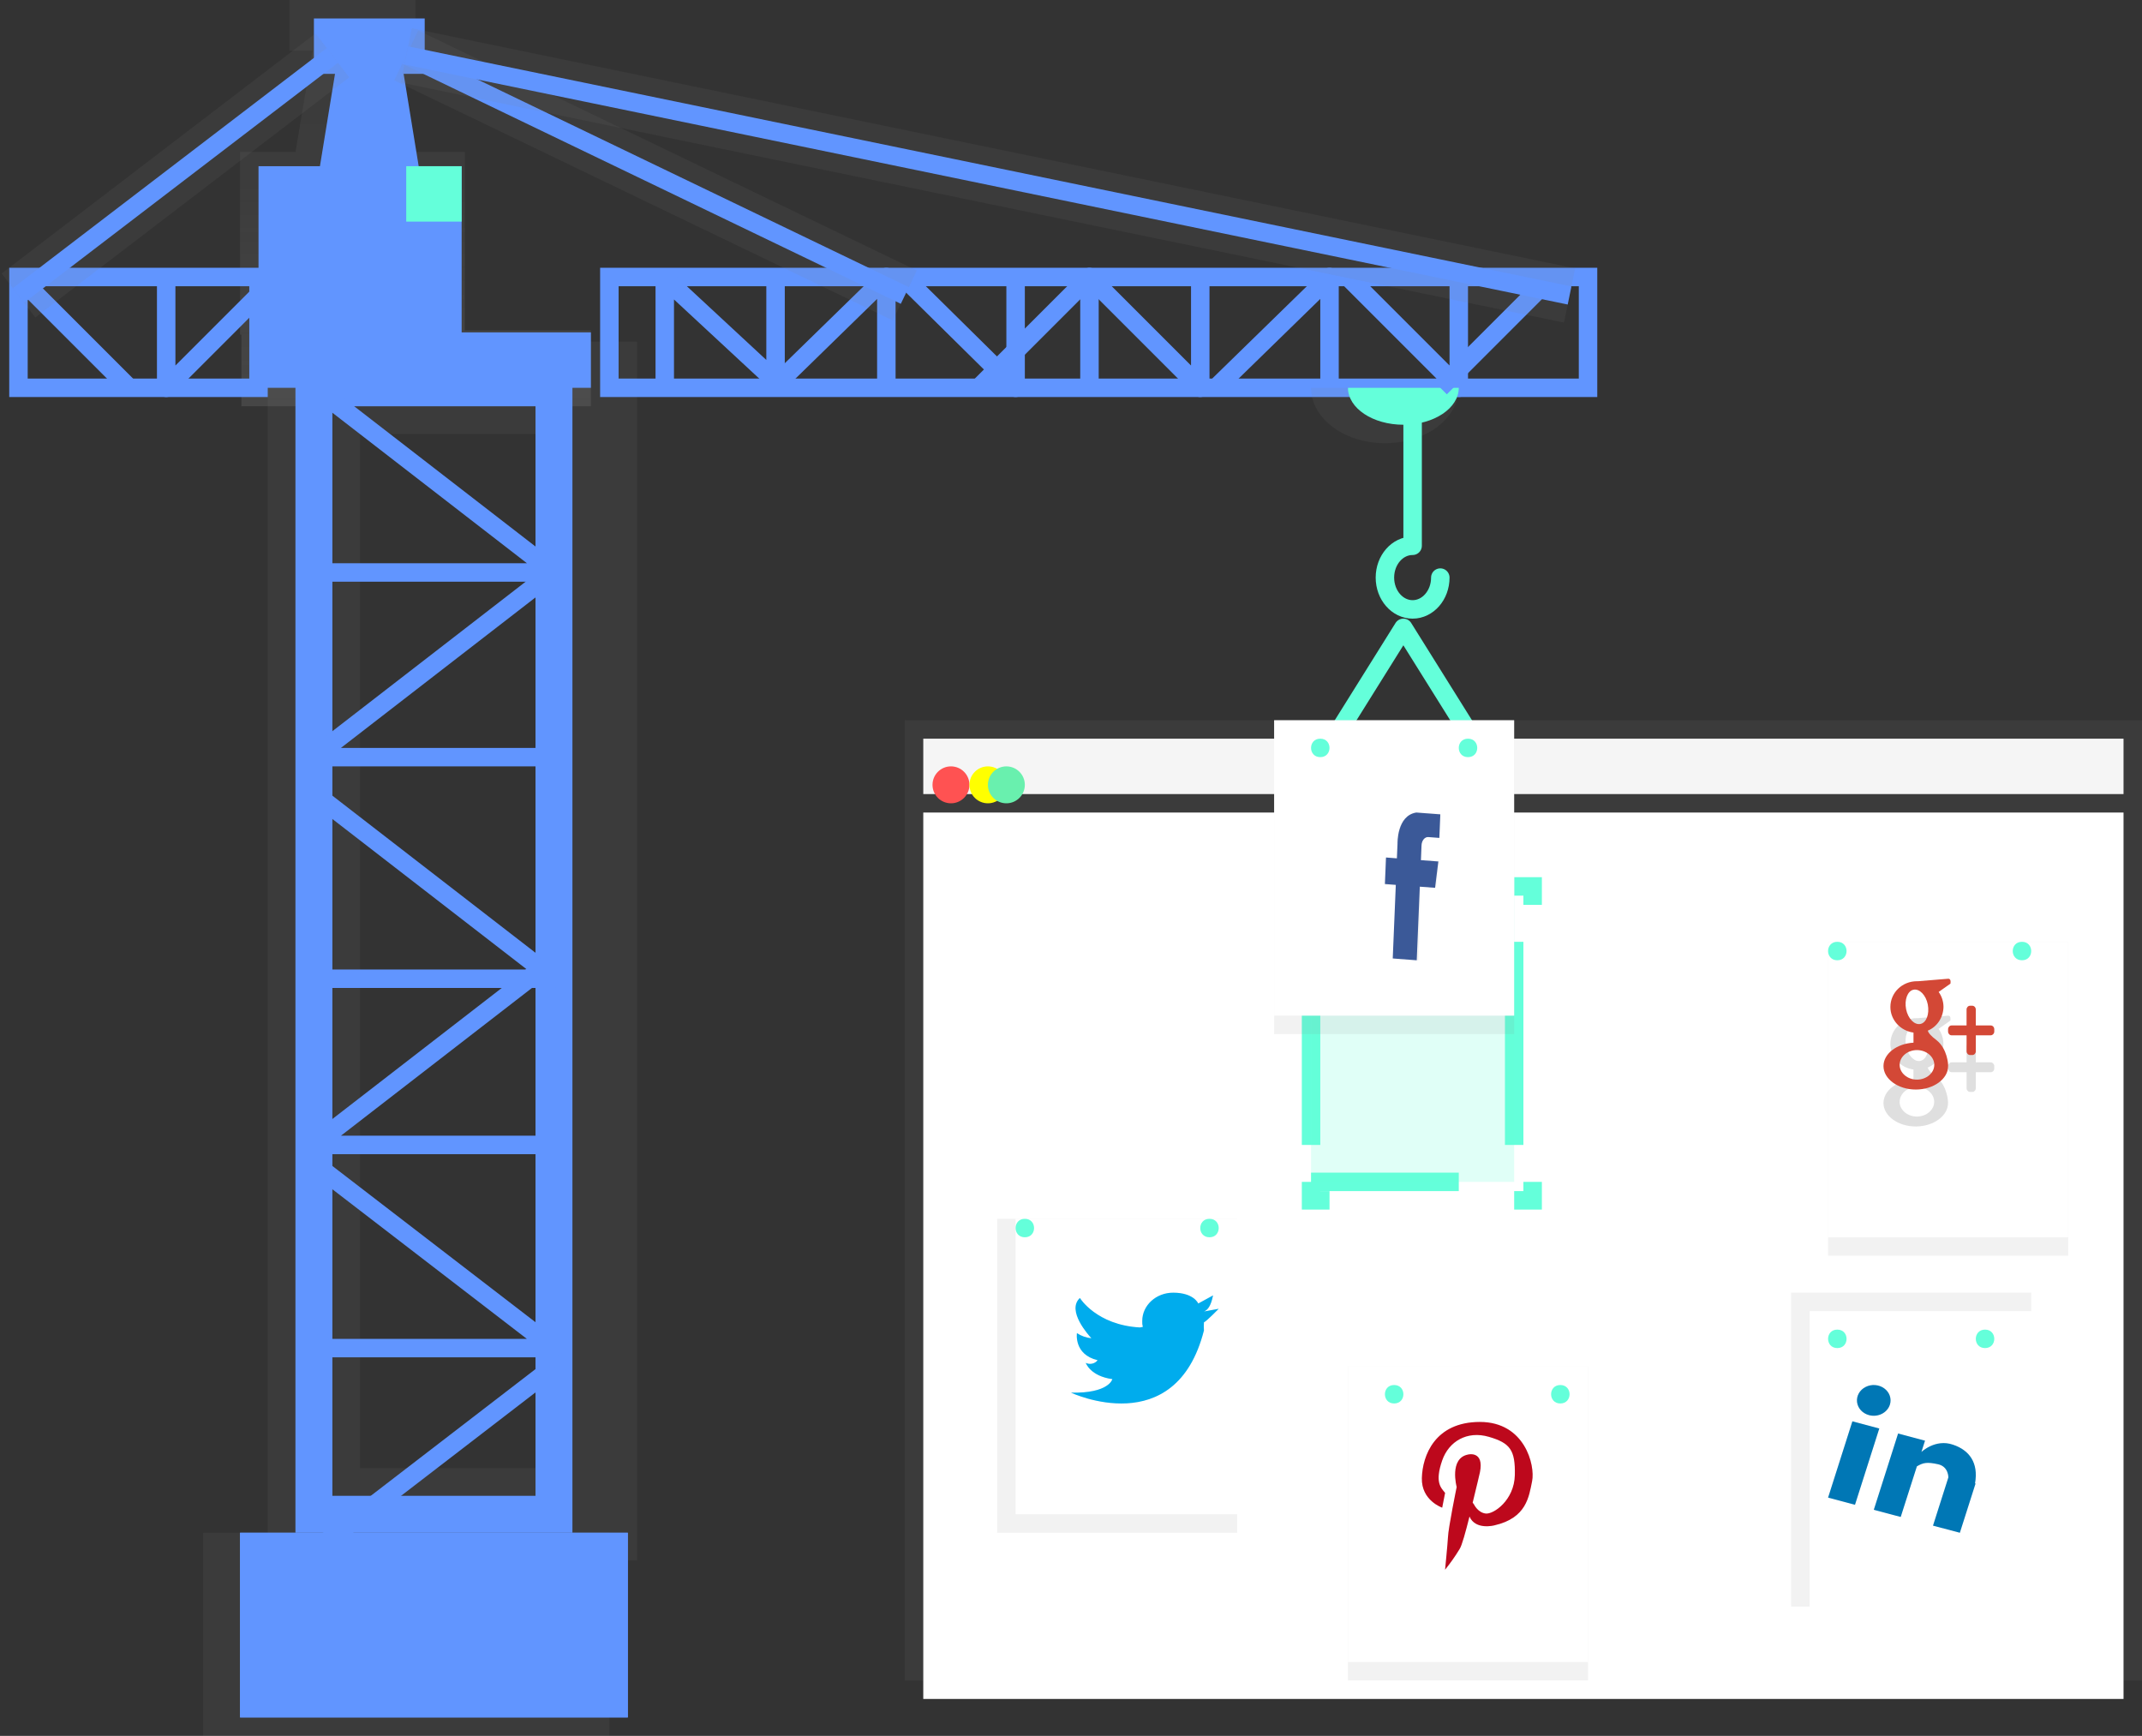<?xml version="1.0" encoding="UTF-8"?>
<svg width="116px" height="94px" viewBox="0 0 116 94" version="1.1" xmlns="http://www.w3.org/2000/svg" xmlns:xlink="http://www.w3.org/1999/xlink">
    <rect x="0" y="0" width="116" height="94" fill="#333333" stroke="none"/>
    <!-- Generator: Sketch 49.2 (51160) - http://www.bohemiancoding.com/sketch -->
    <title>SOCIAL_LOGO@1x</title>
    <desc>Created with Sketch.</desc>
    <defs>
        <linearGradient x1="50.004%" y1="100%" x2="50.004%" y2="0%" id="linearGradient-1">
            <stop stop-color="#808080" stop-opacity="0.25" offset="0%"></stop>
            <stop stop-color="#808080" stop-opacity="0.12" offset="54%"></stop>
            <stop stop-color="#808080" stop-opacity="0.1" offset="100%"></stop>
        </linearGradient>
        <linearGradient x1="16804%" y1="69600%" x2="16804%" y2="60992%" id="linearGradient-2">
            <stop stop-color="#808080" stop-opacity="0.25" offset="0%"></stop>
            <stop stop-color="#808080" stop-opacity="0.12" offset="54%"></stop>
            <stop stop-color="#808080" stop-opacity="0.1" offset="100%"></stop>
        </linearGradient>
        <linearGradient x1="16854%" y1="61242%" x2="16854%" y2="15363%" id="linearGradient-3">
            <stop stop-color="#808080" stop-opacity="0.25" offset="0%"></stop>
            <stop stop-color="#808080" stop-opacity="0.12" offset="54%"></stop>
            <stop stop-color="#808080" stop-opacity="0.1" offset="100%"></stop>
        </linearGradient>
        <linearGradient x1="71300%" y1="27158%" x2="71300%" y2="25519%" id="linearGradient-4">
            <stop stop-color="#808080" stop-opacity="0.25" offset="0%"></stop>
            <stop stop-color="#808080" stop-opacity="0.12" offset="54%"></stop>
            <stop stop-color="#808080" stop-opacity="0.1" offset="100%"></stop>
        </linearGradient>
        <linearGradient x1="6271%" y1="11515%" x2="6271%" y2="1248%" id="linearGradient-5">
            <stop stop-color="#808080" stop-opacity="0.25" offset="0%"></stop>
            <stop stop-color="#808080" stop-opacity="0.12" offset="54%"></stop>
            <stop stop-color="#808080" stop-opacity="0.1" offset="100%"></stop>
        </linearGradient>
        <linearGradient x1="26699%" y1="11535%" x2="26699%" y2="1228%" id="linearGradient-6">
            <stop stop-color="#808080" stop-opacity="0.25" offset="0%"></stop>
            <stop stop-color="#808080" stop-opacity="0.12" offset="54%"></stop>
            <stop stop-color="#808080" stop-opacity="0.1" offset="100%"></stop>
        </linearGradient>
        <linearGradient x1="39266%" y1="11547%" x2="39266%" y2="1164%" id="linearGradient-7">
            <stop stop-color="#808080" stop-opacity="0.25" offset="0%"></stop>
            <stop stop-color="#808080" stop-opacity="0.12" offset="54%"></stop>
            <stop stop-color="#808080" stop-opacity="0.1" offset="100%"></stop>
        </linearGradient>
        <linearGradient x1="60063%" y1="68437%" x2="60063%" y2="29437%" id="linearGradient-8">
            <stop stop-color="#808080" stop-opacity="0.25" offset="0%"></stop>
            <stop stop-color="#808080" stop-opacity="0.12" offset="54%"></stop>
            <stop stop-color="#808080" stop-opacity="0.1" offset="100%"></stop>
        </linearGradient>
        <linearGradient x1="44782%" y1="59830%" x2="44782%" y2="47525%" id="linearGradient-9">
            <stop stop-color="#808080" stop-opacity="0.25" offset="0%"></stop>
            <stop stop-color="#808080" stop-opacity="0.12" offset="54%"></stop>
            <stop stop-color="#808080" stop-opacity="0.1" offset="100%"></stop>
        </linearGradient>
        <linearGradient x1="60318%" y1="65792%" x2="60318%" y2="61480%" id="linearGradient-10">
            <stop stop-color="#808080" stop-opacity="0.25" offset="0%"></stop>
            <stop stop-color="#808080" stop-opacity="0.12" offset="54%"></stop>
            <stop stop-color="#808080" stop-opacity="0.1" offset="100%"></stop>
        </linearGradient>
        <linearGradient x1="75491%" y1="64667%" x2="75491%" y2="52363%" id="linearGradient-11">
            <stop stop-color="#808080" stop-opacity="0.25" offset="0%"></stop>
            <stop stop-color="#808080" stop-opacity="0.12" offset="54%"></stop>
            <stop stop-color="#808080" stop-opacity="0.1" offset="100%"></stop>
        </linearGradient>
        <linearGradient x1="91209%" y1="71266%" x2="91209%" y2="65201%" id="linearGradient-12">
            <stop stop-color="#808080" stop-opacity="0.25" offset="0%"></stop>
            <stop stop-color="#808080" stop-opacity="0.12" offset="54%"></stop>
            <stop stop-color="#808080" stop-opacity="0.1" offset="100%"></stop>
        </linearGradient>
        <linearGradient x1="58033%" y1="65719%" x2="58033%" y2="53415%" id="linearGradient-13">
            <stop stop-color="#808080" stop-opacity="0.25" offset="0%"></stop>
            <stop stop-color="#808080" stop-opacity="0.12" offset="54%"></stop>
            <stop stop-color="#808080" stop-opacity="0.1" offset="100%"></stop>
        </linearGradient>
        <linearGradient x1="73788%" y1="72365%" x2="73788%" y2="67106%" id="linearGradient-14">
            <stop stop-color="#808080" stop-opacity="0.25" offset="0%"></stop>
            <stop stop-color="#808080" stop-opacity="0.12" offset="54%"></stop>
            <stop stop-color="#808080" stop-opacity="0.1" offset="100%"></stop>
        </linearGradient>
        <linearGradient x1="76542%" y1="48472%" x2="76542%" y2="36168%" id="linearGradient-15">
            <stop stop-color="#808080" stop-opacity="0.25" offset="0%"></stop>
            <stop stop-color="#808080" stop-opacity="0.12" offset="54%"></stop>
            <stop stop-color="#808080" stop-opacity="0.1" offset="100%"></stop>
        </linearGradient>
        <linearGradient x1="90290%" y1="52278%" x2="95338%" y2="52278%" id="linearGradient-16">
            <stop stop-color="#808080" stop-opacity="0.25" offset="0%"></stop>
            <stop stop-color="#808080" stop-opacity="0.12" offset="54%"></stop>
            <stop stop-color="#808080" stop-opacity="0.1" offset="100%"></stop>
        </linearGradient>
        <linearGradient x1="55509%" y1="41110%" x2="55509%" y2="28806%" id="linearGradient-17">
            <stop stop-color="#808080" stop-opacity="0.25" offset="0%"></stop>
            <stop stop-color="#808080" stop-opacity="0.12" offset="54%"></stop>
            <stop stop-color="#808080" stop-opacity="0.1" offset="100%"></stop>
        </linearGradient>
        <linearGradient x1="93042%" y1="89767%" x2="93042%" y2="84296%" id="linearGradient-18">
            <stop stop-color="#808080" stop-opacity="0.25" offset="0%"></stop>
            <stop stop-color="#808080" stop-opacity="0.12" offset="54%"></stop>
            <stop stop-color="#808080" stop-opacity="0.1" offset="100%"></stop>
        </linearGradient>
    </defs>
    <g id="Design" stroke="none" stroke-width="1" fill="none" fill-rule="evenodd">
        <g id="BigDataPage_FINAL" transform="translate(-390, -539)">
            <g id="Stacked-Group" transform="translate(324, 486)">
                <g id="Vyzkum">
                    <g id="Group-7" transform="translate(28, 40)">
                        <g id="Group-12">
                            <g id="SOCIAL_LOGO" transform="translate(17, 0)">
                                <polygon id="Shape" fill="url(#linearGradient-1)" fill-rule="nonzero" points="46.172 30.888 46.172 21.221 43.167 21.221 42.246 15.741 43.499 15.741 43.499 13 36.672 13 36.672 15.741 37.926 15.741 37.004 21.221 34 21.221 34 31.117 34.074 31.117 34.074 35 53 35 53 30.888"></polygon>
                                <polygon id="Shape" fill="#6195FF" fill-rule="nonzero" points="44 24 38 24 39.305 16 42.696 16"></polygon>
                                <rect id="Rectangle-path" fill="url(#linearGradient-2)" fill-rule="nonzero" x="32" y="96" width="22" height="11"></rect>
                                <rect id="Rectangle-path" fill="#6195FF" fill-rule="nonzero" x="34" y="96" width="21" height="10"></rect>
                                <rect id="Rectangle-path" stroke="url(#linearGradient-3)" stroke-width="5" x="38" y="34" width="15" height="61"></rect>
                                <rect id="Rectangle-path" stroke="#6195FF" stroke-width="2" x="38" y="34" width="13" height="61"></rect>
                                <polyline id="Shape" stroke="#6195FF" stroke-linejoin="round" points="51 54 38 54 50.929 44"></polyline>
                                <polyline id="Shape" stroke="#6195FF" stroke-linejoin="round" points="38 66 51 66 38.072 56"></polyline>
                                <polyline id="Shape" stroke="#6195FF" stroke-linejoin="round" points="51 75 38 75 50.929 65"></polyline>
                                <polyline id="Shape" stroke="#6195FF" stroke-linejoin="round" points="38.072 86 51 86 38 76"></polyline>
                                <polyline id="Shape" stroke="#6195FF" stroke-linecap="round" stroke-linejoin="round" points="38.072 34 51 44 38 44"></polyline>
                                <path d="M38,97 L51,87" id="Shape" stroke="#6195FF"></path>
                                <rect id="Rectangle-path" fill="#6195FF" fill-rule="nonzero" x="35" y="31" width="18" height="3"></rect>
                                <rect id="Rectangle-path" fill="#6195FF" fill-rule="nonzero" x="35" y="22" width="11" height="10"></rect>
                                <rect id="Rectangle-path" fill="#64FFDA" fill-rule="nonzero" x="43" y="22" width="3" height="3"></rect>
                                <rect id="Rectangle-path" stroke="#6195FF" x="22" y="28" width="13" height="6"></rect>
                                <rect id="Rectangle-path" stroke="#6195FF" x="54" y="28" width="53" height="6"></rect>
                                <polyline id="Shape" stroke="#6195FF" stroke-linejoin="round" points="30 28 30 34 36 28"></polyline>
                                <polyline id="Shape" stroke="#6195FF" stroke-linejoin="round" points="80 34 80 28 74 34"></polyline>
                                <polyline id="Shape" stroke="#6195FF" stroke-linejoin="round" points="76 28 76 34 70 28.076"></polyline>
                                <polyline id="Shape" stroke="#6195FF" stroke-linejoin="round" points="69 34 69 28 63 33.856"></polyline>
                                <polyline id="Shape" stroke="#6195FF" stroke-linejoin="round" points="57 34 57 28.071 63 33.638 63 28"></polyline>
                                <polyline id="Shape" stroke="#6195FF" stroke-linejoin="round" points="86 28.073 86 34 80 28"></polyline>
                                <polyline id="Shape" stroke="#6195FF" stroke-linejoin="round" points="93 34 93 28 87 33.853"></polyline>
                                <polyline id="Shape" stroke="#6195FF" stroke-linejoin="round" points="100 28.077 100 34 94 28"></polyline>
                                <path d="M96,37 C98.209,37 100,35.657 100,34 L92,34 C92,35.657 93.791,37 96,37 Z" id="Shape" fill="url(#linearGradient-4)" fill-rule="nonzero"></path>
                                <path d="M97,36 C98.657,36 100,35.105 100,34 L94,34 C94,35.105 95.343,36 97,36 Z" id="Shape" fill="#64FFDA" fill-rule="nonzero"></path>
                                <rect id="Rectangle-path" fill="#6195FF" fill-rule="nonzero" x="38" y="14" width="6" height="3"></rect>
                                <path d="M22,28 L28,34" id="Shape" stroke="#6195FF" stroke-linejoin="round"></path>
                                <path d="M39,16 L22,29" id="Shape" stroke="url(#linearGradient-5)" stroke-width="3" stroke-linejoin="round"></path>
                                <path d="M39,16 L22,29" id="Shape" stroke="#6195FF" stroke-linejoin="round"></path>
                                <path d="M43,16 L70,29" id="Shape" stroke="url(#linearGradient-6)" stroke-width="3" stroke-linejoin="round"></path>
                                <path d="M43,16 L70,29" id="Shape" stroke="#6195FF"></path>
                                <path d="M105,28 L99,34" id="Shape" stroke="#6195FF" stroke-linejoin="round"></path>
                                <path d="M43,16 L106,29" id="Shape" stroke="url(#linearGradient-7)" stroke-width="3" stroke-linejoin="round"></path>
                                <path d="M43,16 L106,29" id="Shape" stroke="#6195FF" stroke-linejoin="round"></path>
                                <path d="M99,44.277 C99,45.228 98.328,46 97.5,46 C96.672,46 96,45.228 96,44.277 C96,43.325 96.672,42.554 97.5,42.554 L97.5,35" id="Shape" stroke="#64FFDA" stroke-linecap="round" stroke-linejoin="round"></path>
                                <rect id="Rectangle-path" fill="#6195FF" fill-rule="nonzero" x="34" y="96" width="21" height="10"></rect>
                                <polygon id="Shape" fill="url(#linearGradient-8)" fill-rule="nonzero" points="70 52 70 54.624 70 104 137 104 137 54.624 137 52"></polygon>
                                <rect id="Rectangle-path" fill="#FFFFFF" fill-rule="nonzero" x="71" y="57" width="65" height="48"></rect>
                                <rect id="Rectangle-path" fill="#F5F5F5" fill-rule="nonzero" x="71" y="53" width="65" height="3"></rect>
                                <circle id="Oval" fill="#FF5252" fill-rule="nonzero" cx="72.5" cy="55.5" r="1"></circle>
                                <circle id="Oval" fill="#FFFF00" fill-rule="nonzero" cx="74.5" cy="55.5" r="1"></circle>
                                <circle id="Oval" fill="#69F0AE" fill-rule="nonzero" cx="75.5" cy="55.5" r="1"></circle>
                                <g id="Group" stroke-linecap="round" stroke-linejoin="round"></g>
                                <g id="Group" stroke-linecap="round" stroke-linejoin="round"></g>
                                <rect id="Rectangle-path" fill="url(#linearGradient-9)" fill-rule="nonzero" x="75" y="79" width="13" height="17"></rect>
                                <rect id="Rectangle-path" fill="#FFFFFF" fill-rule="nonzero" x="76" y="79" width="13" height="16"></rect>
                                <path d="M76.5,79 C75.833,79 75.833,80 76.5,80 C77.166,80 77.167,79 76.5,79 Z" id="Shape" fill="#64FFDA" fill-rule="nonzero"></path>
                                <path d="M86.5,79 C85.833,79 85.833,80 86.5,80 C87.166,80 87.167,79 86.5,79 Z" id="Shape" fill="#64FFDA" fill-rule="nonzero"></path>
                                <path d="M86.2,84.019 L87,83.873 C87,83.873 86.328,84.561 86.2,84.606 C86.188,84.752 86.188,84.898 86.2,85.045 C84.663,91.079 79,88.414 79,88.414 C81.065,88.458 81.24,87.681 81.24,87.681 C80.039,87.519 79.8,86.802 79.8,86.802 C80.023,86.91 80.299,86.847 80.441,86.656 C79.145,86.348 79.321,85.191 79.321,85.191 C79.552,85.343 79.822,85.439 80.105,85.469 C79.96,85.308 78.744,83.975 79.481,83.287 C79.481,83.287 80.377,84.752 82.729,84.883 L82.889,84.854 C82.862,84.748 82.851,84.64 82.857,84.532 C82.857,83.686 83.606,83 84.531,83 C85.65,83 85.891,83.586 85.891,83.586 L86.691,83.148 C86.679,83.141 86.6,83.873 86.2,84.019 Z" id="Shape" fill="url(#linearGradient-10)" fill-rule="nonzero"></path>
                                <path d="M86.2,84.018 L87,83.872 C87,83.872 86.327,84.56 86.2,84.604 C86.188,84.75 86.188,84.897 86.2,85.043 C84.664,91.079 79,88.414 79,88.414 C81.065,88.458 81.24,87.681 81.24,87.681 C80.039,87.519 79.8,86.802 79.8,86.802 C80.024,86.91 80.3,86.847 80.441,86.656 C79.145,86.348 79.321,85.191 79.321,85.191 C79.552,85.343 79.822,85.439 80.105,85.469 C79.96,85.308 78.744,83.975 79.481,83.287 C79.481,83.287 80.377,84.752 82.73,84.883 L82.89,84.854 C82.863,84.748 82.852,84.64 82.858,84.532 C82.858,83.686 83.607,83 84.532,83 C85.652,83 85.892,83.586 85.892,83.586 L86.693,83.148 C86.68,83.141 86.6,83.879 86.2,84.018 Z" id="Shape" fill="#00ACED" fill-rule="nonzero"></path>
                                <g id="Group" stroke-linecap="round" stroke-linejoin="round"></g>
                                <g id="Group" stroke-linecap="round" stroke-linejoin="round"></g>
                                <rect id="Rectangle-path" fill="url(#linearGradient-11)" fill-rule="nonzero" x="118" y="83" width="13" height="17"></rect>
                                <rect id="Rectangle-path" fill="#FFFFFF" fill-rule="nonzero" x="119" y="84" width="13" height="16"></rect>
                                <path d="M120.5,85 C119.833,85 119.833,86 120.5,86 C121.167,86 121.167,85 120.5,85 Z" id="Shape" fill="#64FFDA" fill-rule="nonzero"></path>
                                <path d="M128.5,85 C127.833,85 127.833,86 128.5,86 C129.167,86 129.167,85 128.5,85 Z" id="Shape" fill="#64FFDA" fill-rule="nonzero"></path>
                                <path d="M125.679,95.611 L126.512,93.001 C126.512,93.001 126.527,92.413 125.949,92.287 C125.372,92.162 125.157,92.192 124.806,92.402 L123.932,95.145 L122.474,94.758 L123.79,90.63 L125.248,91.017 L125.053,91.629 C125.053,91.629 125.806,90.905 126.761,91.234 C127.647,91.528 128.156,92.212 127.957,93.329 L127.986,93.337 L127.136,96 L125.679,95.611 Z M122.216,89.631 C121.862,89.537 121.605,89.258 121.565,88.923 C121.524,88.588 121.709,88.265 122.032,88.103 C122.355,87.941 122.753,87.973 123.04,88.183 C123.327,88.394 123.447,88.742 123.344,89.065 C123.202,89.507 122.695,89.761 122.211,89.631 L122.216,89.631 Z M121.458,94.486 L120,94.098 L121.316,89.97 L122.774,90.358 L121.458,94.486 Z" id="Shape" fill="url(#linearGradient-12)" fill-rule="nonzero"></path>
                                <path d="M125.682,95.616 L126.514,93.004 C126.514,93.004 126.529,92.416 125.952,92.29 C125.374,92.165 125.159,92.195 124.809,92.405 L123.933,95.145 L122.476,94.757 L123.792,90.626 L125.249,91.014 L125.054,91.626 C125.054,91.626 125.807,90.902 126.761,91.231 C127.647,91.525 128.156,92.21 127.957,93.328 L127.986,93.335 L127.136,96 L125.682,95.616 Z M122.219,89.632 C121.865,89.538 121.609,89.258 121.568,88.924 C121.528,88.589 121.713,88.265 122.036,88.103 C122.358,87.941 122.756,87.973 123.043,88.183 C123.331,88.394 123.451,88.743 123.347,89.066 C123.205,89.508 122.698,89.761 122.215,89.631 L122.219,89.632 Z M121.457,94.485 L120,94.097 L121.316,89.966 L122.773,90.354 L121.457,94.485 Z" id="Shape" fill="#0077B5" fill-rule="nonzero"></path>
                                <rect id="Rectangle-path" fill="url(#linearGradient-13)" fill-rule="nonzero" x="94" y="87" width="13" height="17"></rect>
                                <rect id="Rectangle-path" fill="#FFFFFF" fill-rule="nonzero" x="94" y="87" width="13" height="16"></rect>
                                <path d="M96.5,88 C95.833,88 95.833,89 96.5,89 C97.167,89 97.167,88 96.5,88 Z" id="Shape" fill="#64FFDA" fill-rule="nonzero"></path>
                                <path d="M105.5,88 C104.833,88 104.833,89 105.5,89 C106.166,89 106.167,88 105.5,88 Z" id="Shape" fill="#64FFDA" fill-rule="nonzero"></path>
                                <path d="M103.971,93.206 C103.798,94.052 103.673,95.204 101.929,95.602 C101.929,95.602 100.907,95.874 100.584,95.124 C100.379,95.938 100.176,96.69 100.049,96.882 C99.813,97.272 99.55,97.646 99.263,98 C99.263,98 99.405,96.563 99.42,96.242 C99.437,95.747 99.891,93.525 99.891,93.525 C99.891,93.525 99.466,91.959 100.52,91.767 C100.52,91.767 101.383,91.559 101.149,92.726 C101.149,92.726 100.976,93.486 100.756,94.372 L100.835,94.484 C100.835,94.484 101.04,94.915 101.464,94.963 C101.889,95.01 103.005,94.244 103.036,92.885 C103.067,91.527 102.785,91.144 101.623,90.808 C100.46,90.473 99.469,91.048 99.108,92.086 C98.7,93.268 99.029,93.557 99.265,93.844 L99.108,94.643 C99.108,94.643 97.969,94.255 98.001,93.039 C98.032,91.823 98.707,90 101.138,90 C103.569,90 104.145,92.343 103.971,93.206 Z" id="Shape" fill="url(#linearGradient-14)" fill-rule="nonzero"></path>
                                <path d="M103.972,93.202 C103.799,94.049 103.673,95.202 101.927,95.6 C101.927,95.6 100.903,95.873 100.58,95.121 C100.375,95.937 100.172,96.689 100.045,96.881 C99.808,97.272 99.545,97.646 99.258,98 C99.258,98 99.4,96.561 99.415,96.241 C99.431,95.745 99.886,93.522 99.886,93.522 C99.886,93.522 99.461,91.954 100.516,91.762 C100.516,91.762 101.381,91.554 101.146,92.722 C101.146,92.722 100.972,93.482 100.752,94.369 L100.832,94.481 C100.832,94.481 101.037,94.913 101.462,94.96 C101.886,95.007 103.004,94.241 103.036,92.882 C103.067,91.522 102.784,91.139 101.62,90.803 C100.456,90.467 99.464,91.043 99.102,92.082 C98.693,93.265 99.023,93.554 99.259,93.841 L99.102,94.641 C99.102,94.641 97.969,94.258 98.001,93.041 C98.032,91.825 98.708,90 101.143,90 C103.577,90 104.141,92.339 103.972,93.202 Z" id="Shape" fill="#BD081C" fill-rule="nonzero"></path>
                                <g id="Group" stroke-linecap="round" stroke-linejoin="round"></g>
                                <g id="Group" stroke-linecap="round" stroke-linejoin="round"></g>
                                <rect id="Rectangle-path" fill="url(#linearGradient-15)" fill-rule="nonzero" x="120" y="64" width="13" height="17"></rect>
                                <rect id="Rectangle-path" fill="#FFFFFF" fill-rule="nonzero" x="120" y="64" width="13" height="16"></rect>
                                <path d="M120.5,64 C119.833,64 119.833,65 120.5,65 C121.166,65 121.167,64 120.5,64 Z" id="Shape" fill="#64FFDA" fill-rule="nonzero"></path>
                                <path d="M130.501,64 C129.833,64 129.833,65 130.501,65 C131.168,65 131.165,64 130.501,64 Z" id="Shape" fill="#64FFDA" fill-rule="nonzero"></path>
                                <path d="M128.808,71.062 L128,71.062 L128,71.93 C127.998,72.04 127.915,72.128 127.813,72.13 L127.688,72.13 C127.586,72.128 127.503,72.04 127.501,71.93 L127.501,71.062 L126.689,71.062 C126.586,71.06 126.503,70.972 126.501,70.862 L126.501,70.729 C126.503,70.619 126.586,70.531 126.689,70.528 L127.501,70.528 L127.501,69.661 C127.503,69.551 127.586,69.463 127.688,69.46 L127.813,69.46 C127.915,69.463 127.998,69.551 128,69.661 L128,70.528 L128.812,70.528 C128.915,70.531 128.997,70.619 129,70.729 L129,70.862 C128.997,70.973 128.912,71.062 128.808,71.062 Z M125.982,68.715 C126.151,68.948 126.244,69.234 126.245,69.529 C126.231,70.1 125.895,70.606 125.396,70.81 C125.434,70.943 125.558,71.09 125.871,71.33 C126.464,71.797 126.495,72.664 126.495,72.664 L126.495,72.732 C126.495,73.425 125.708,74 124.748,74 C123.787,74 123,73.427 123,72.732 C123,72.064 123.712,71.518 124.623,71.463 L124.623,70.916 C123.924,70.823 123.374,70.237 123.374,69.529 C123.374,68.755 124.01,68.134 124.809,68.134 L124.872,68.134 C124.872,68.134 126.307,68.013 126.495,68 C126.683,67.988 126.62,68.267 126.62,68.267 L125.982,68.715 Z M123.873,72.663 C123.873,73.103 124.298,73.463 124.809,73.463 C125.321,73.463 125.746,73.103 125.746,72.663 C125.746,72.223 125.321,71.863 124.809,71.863 C124.298,71.863 123.876,72.223 123.876,72.663 L123.873,72.663 Z M125.396,69.394 C125.296,68.887 124.946,68.527 124.622,68.594 C124.298,68.661 124.122,69.141 124.222,69.648 C124.321,70.155 124.672,70.516 124.996,70.448 C125.32,70.381 125.499,69.914 125.399,69.394 L125.396,69.394 Z" id="Shape" fill="url(#linearGradient-16)" fill-rule="nonzero"></path>
                                <path d="M128.813,69.062 L128,69.062 L128,69.931 C127.998,70.041 127.915,70.129 127.812,70.132 L127.688,70.132 C127.585,70.129 127.502,70.041 127.5,69.931 L127.5,69.064 L126.685,69.064 C126.583,69.061 126.5,68.973 126.498,68.863 L126.498,68.73 C126.5,68.62 126.583,68.532 126.685,68.53 L127.499,68.53 L127.499,67.662 C127.501,67.552 127.584,67.464 127.686,67.462 L127.811,67.462 C127.914,67.464 127.997,67.552 127.999,67.662 L127.999,68.53 L128.812,68.53 C128.915,68.532 128.997,68.62 129,68.73 L129,68.863 C128.997,68.972 128.915,69.059 128.813,69.062 Z M125.988,66.715 C126.157,66.948 126.249,67.234 126.25,67.529 C126.236,68.1 125.901,68.606 125.4,68.81 C125.438,68.943 125.563,69.09 125.876,69.33 C126.47,69.797 126.501,70.664 126.501,70.664 L126.501,70.732 C126.501,71.425 125.713,72 124.751,72 C123.789,72 123,71.424 123,70.73 C123,70.063 123.713,69.516 124.625,69.462 L124.625,68.916 C123.925,68.823 123.374,68.237 123.374,67.529 C123.374,66.755 124.012,66.134 124.812,66.134 L124.875,66.134 C124.875,66.134 126.312,66.013 126.5,66 C126.688,65.988 126.625,66.267 126.625,66.267 L125.988,66.715 Z M123.875,70.663 C123.875,71.103 124.301,71.463 124.813,71.463 C125.325,71.463 125.751,71.103 125.751,70.663 C125.751,70.223 125.325,69.863 124.813,69.863 C124.301,69.863 123.875,70.223 123.875,70.663 Z M125.4,67.394 C125.3,66.887 124.95,66.527 124.625,66.594 C124.301,66.661 124.125,67.141 124.224,67.648 C124.324,68.155 124.675,68.516 125,68.448 C125.324,68.381 125.497,67.916 125.4,67.394 Z" id="Shape" fill="#D34836" fill-rule="nonzero"></path>
                                <polyline id="Shape" stroke="#64FFDA" points="104 77 104 78 103 78"></polyline>
                                <path d="M100,77 L92,77" id="Shape" stroke="#64FFDA" stroke-dasharray="10.82"></path>
                                <polyline id="Shape" stroke="#64FFDA" points="93 78 92 78 92 77"></polyline>
                                <path d="M92,75 L92,64" id="Shape" stroke="#64FFDA" stroke-dasharray="11.83"></path>
                                <polyline id="Shape" stroke="#64FFDA" points="92 62 92 61 93 61"></polyline>
                                <path d="M94,61 L102,61" id="Shape" stroke="#64FFDA" stroke-dasharray="10.82"></path>
                                <polyline id="Shape" stroke="#64FFDA" points="103 61 104 61 104 62"></polyline>
                                <path d="M103,64 L103,75" id="Shape" stroke="#64FFDA" stroke-dasharray="11.83"></path>
                                <rect id="Rectangle-path" fill="#64FFDA" fill-rule="nonzero" opacity="0.2" x="92" y="61" width="11" height="16"></rect>
                                <polyline id="Shape" stroke="#64FFDA" stroke-linecap="round" stroke-linejoin="round" points="92 55 96.999 47 102 55"></polyline>
                                <rect id="Rectangle-path" fill="url(#linearGradient-17)" fill-rule="nonzero" x="90" y="52" width="13" height="17"></rect>
                                <rect id="Rectangle-path" fill="#FFFFFF" fill-rule="nonzero" x="90" y="52" width="13" height="16"></rect>
                                <path d="M92.5,53 C91.833,53 91.833,54 92.5,54 C93.166,54 93.167,53 92.5,53 Z" id="Shape" fill="#64FFDA" fill-rule="nonzero"></path>
                                <path d="M100.5,53 C99.833,53 99.833,54 100.5,54 C101.166,54 101.167,53 100.5,53 Z" id="Shape" fill="#64FFDA" fill-rule="nonzero"></path>
                                <path d="M97.986,58.773 L97.965,59.571 L98.929,59.616 L98.771,61.046 L97.927,61.008 L97.824,65 L96.5,64.939 L96.603,60.948 L96,60.92 L96.037,59.483 L96.639,59.511 L96.66,58.712 C96.66,58.712 96.591,57.193 97.67,57 L99,57.068 L98.967,58.346 L98.364,58.318 C98.268,58.31 98.174,58.354 98.102,58.439 C98.031,58.525 97.989,58.645 97.986,58.773 Z" id="Shape" fill="url(#linearGradient-18)" fill-rule="nonzero"></path>
                                <path d="M97.982,58.781 L97.949,59.579 L98.893,59.65 L98.716,61.076 L97.889,61.014 L97.723,65 L96.424,64.901 L96.59,60.915 L96,60.869 L96.06,59.434 L96.65,59.48 L96.684,58.683 C96.684,58.683 96.641,57.164 97.701,57 L99,57.099 L98.947,58.374 L98.357,58.329 C98.262,58.319 98.169,58.362 98.098,58.447 C98.028,58.533 97.986,58.653 97.982,58.781 Z" id="Shape" fill="#3B5998" fill-rule="nonzero"></path>
                            </g>
                        </g>
                    </g>
                </g>
            </g>
        </g>
    </g>
</svg>